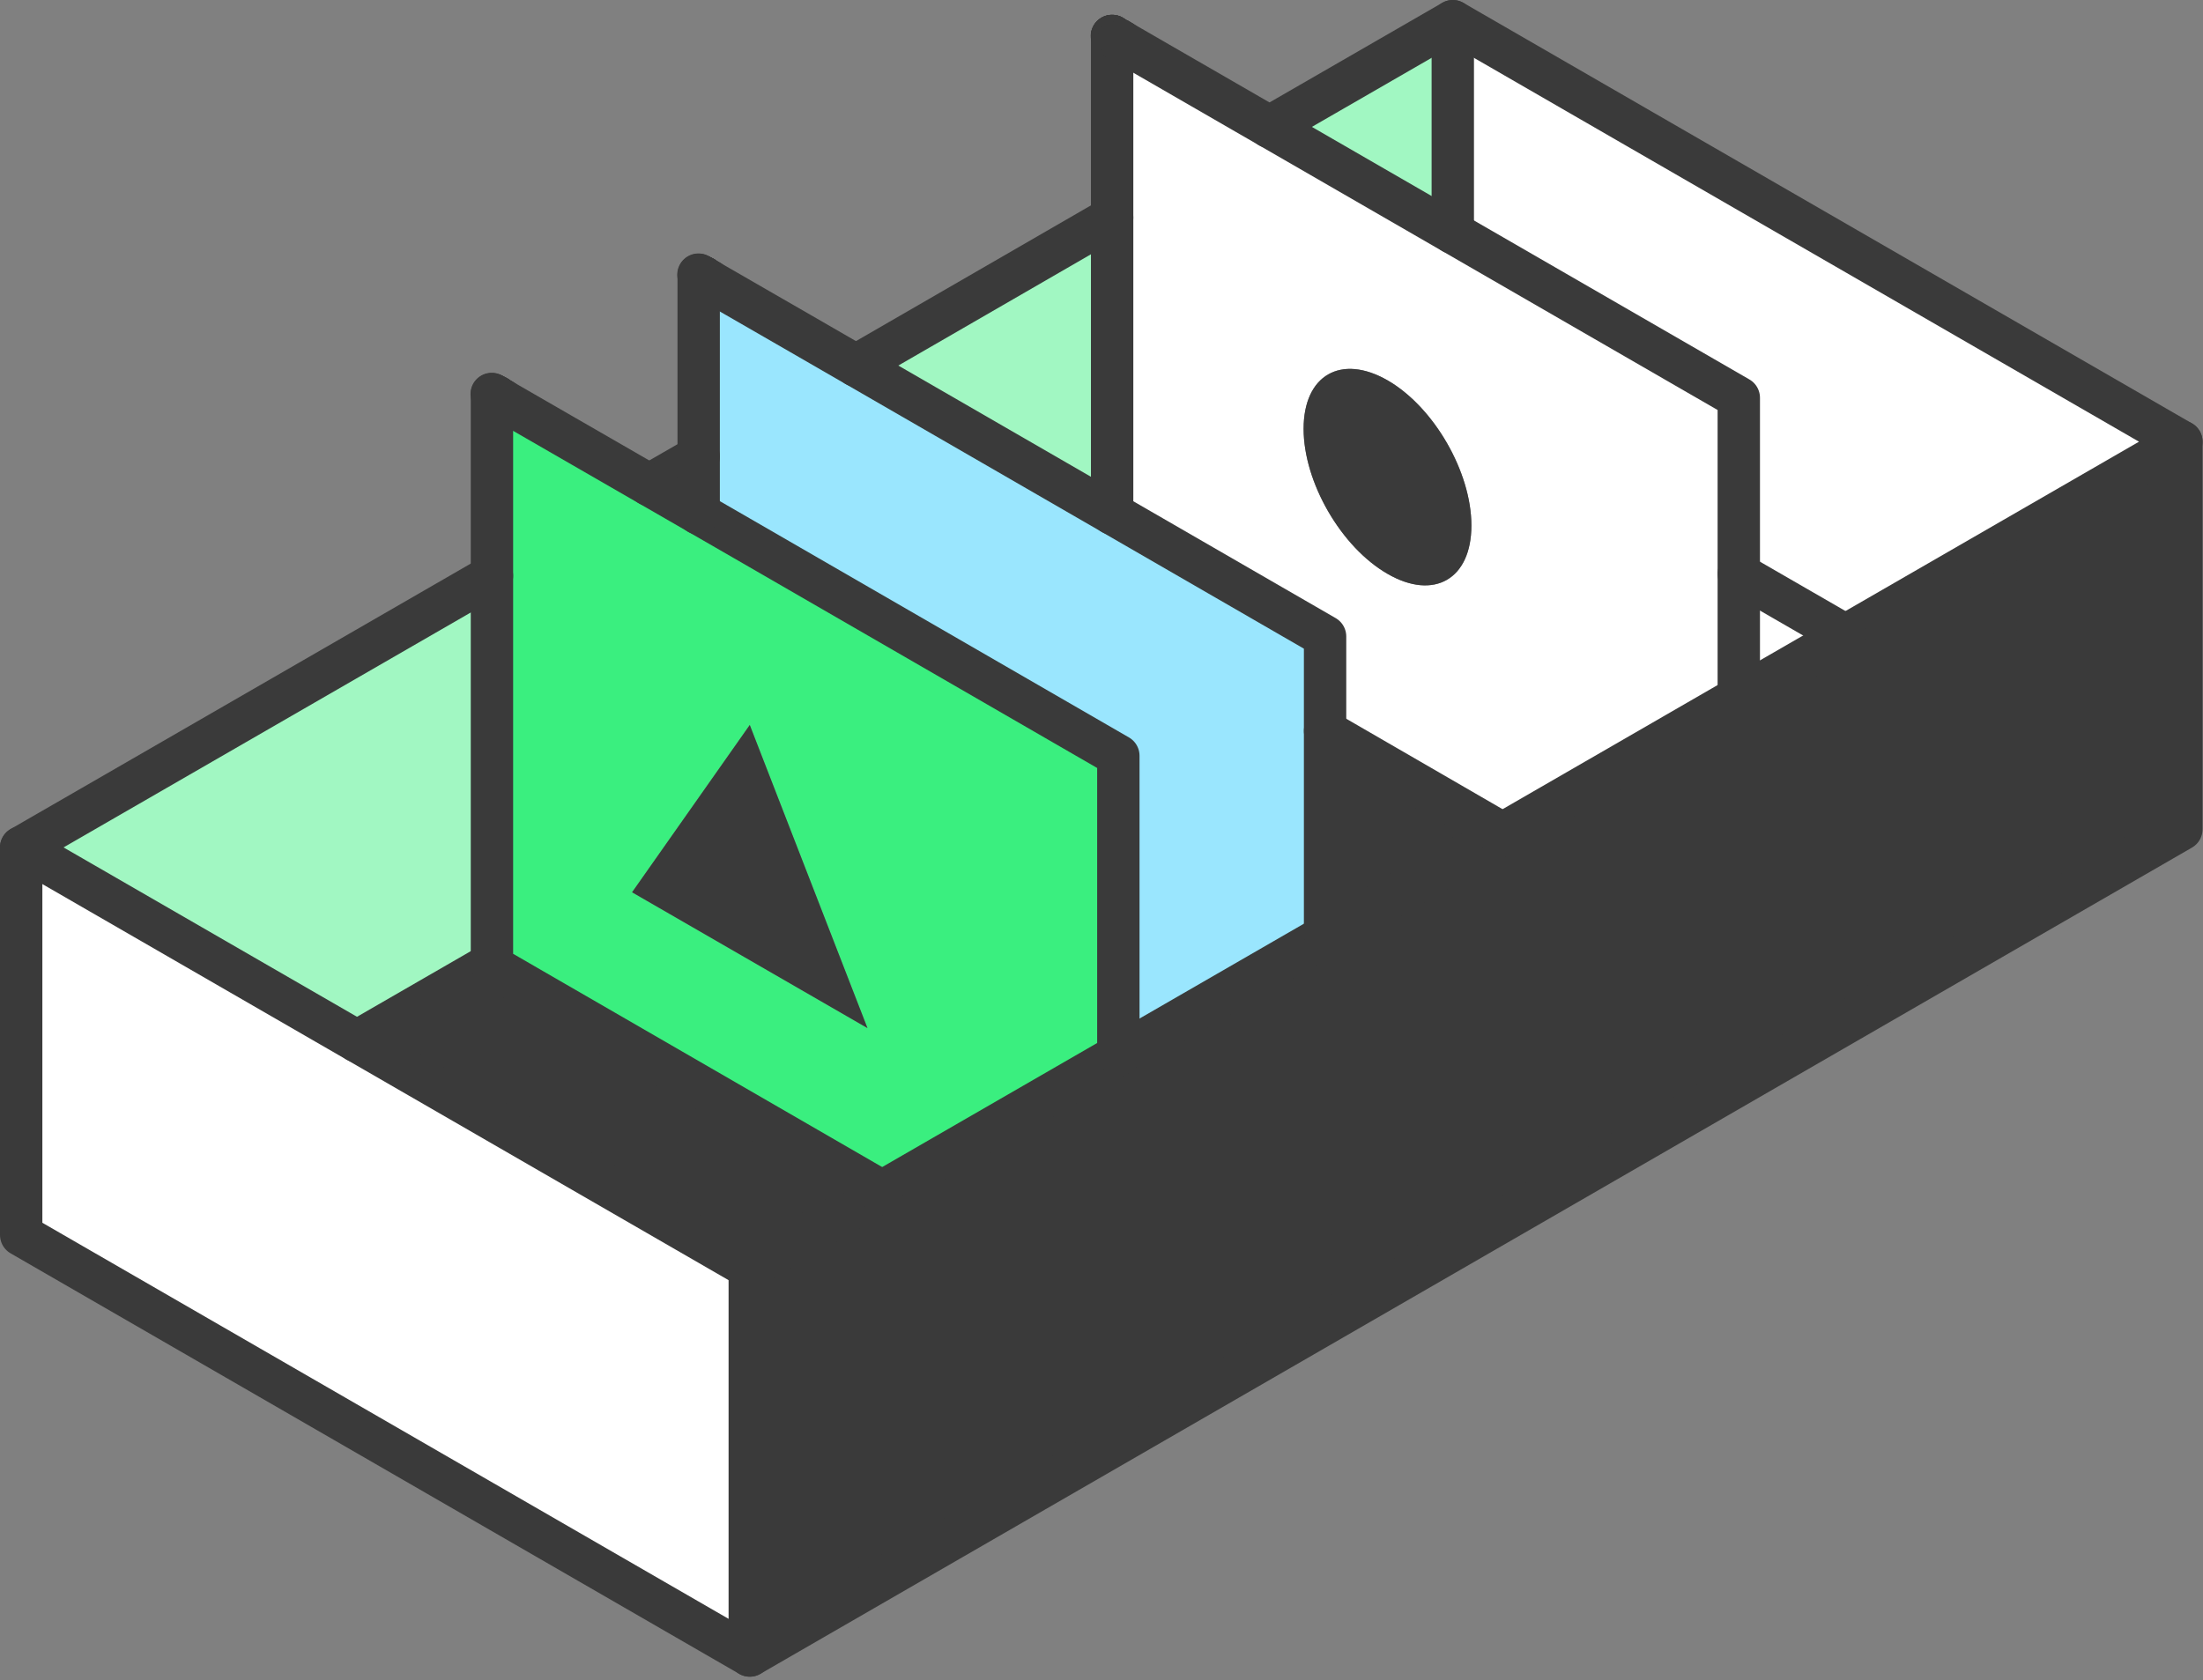 <svg width="156" height="119" viewBox="0 0 156 119" fill="none" xmlns="http://www.w3.org/2000/svg">
<rect x="0" y="0" width="156" height="119" fill="#808080" stroke="none"/>
<g clip-path="url(#clip0_7045_1837)">
<path d="M62.475 84.4L106.393 59.043H106.409L123.128 49.39V49.373L154.469 31.286V58.738L53.093 117.262V89.809L62.475 84.4Z" fill="#3A3A3A"/>
<path d="M154.468 31.286L130.684 45.012L123.128 40.651V28.175L102.876 16.477V1.5L154.468 31.286Z" fill="white"/>
<path d="M130.684 45.012L123.128 49.373V40.651L130.684 45.012Z" fill="white"/>
<path d="M123.127 40.651V49.39L106.409 59.043H106.392L93.832 51.774V45.08L78.753 36.374V2.565H78.77C78.77 2.565 78.787 2.582 78.804 2.582C78.854 2.616 78.905 2.633 78.956 2.683C78.99 2.683 78.99 2.7 79.007 2.7L79.023 2.717C79.023 2.717 79.04 2.7 79.04 2.717C79.057 2.734 79.074 2.734 79.091 2.751H79.108C79.125 2.768 79.159 2.785 79.176 2.802C79.193 2.802 79.21 2.819 79.226 2.836H79.243C79.277 2.853 79.311 2.886 79.345 2.903H79.362C79.395 2.92 79.412 2.937 79.446 2.954L123.127 28.175V40.651ZM104.194 37.219C104.194 33.432 101.54 28.834 98.261 26.941C94.964 25.048 92.31 26.57 92.31 30.373C92.31 34.159 94.964 38.757 98.261 40.651C101.54 42.544 104.194 41.023 104.194 37.219Z" fill="white"/>
<path d="M93.832 51.774L106.392 59.043L93.832 66.295V51.774Z" fill="#3A3A3A"/>
<path d="M102.876 1.5V16.477C97.433 13.35 93.19 10.899 89.894 8.989L102.876 1.5Z" fill="#A1F7C2"/>
<path d="M98.261 26.941C101.54 28.834 104.194 33.432 104.194 37.219C104.194 41.023 101.54 42.544 98.261 40.651C94.965 38.757 92.311 34.159 92.311 30.373C92.311 26.569 94.965 25.048 98.261 26.941Z" fill="#3A3A3A"/>
<path d="M93.832 51.774V66.295L79.193 74.747V53.532L49.475 36.374V19.469L49.576 19.52C49.593 19.537 49.61 19.537 49.61 19.554C49.61 19.554 49.61 19.537 49.627 19.554C49.627 19.554 49.644 19.554 49.66 19.571L49.677 19.588C49.694 19.588 49.711 19.605 49.728 19.605C49.745 19.622 49.762 19.622 49.762 19.622C49.796 19.655 49.83 19.672 49.846 19.672C49.88 19.706 49.914 19.723 49.931 19.74H49.948C50.083 19.825 50.168 19.858 50.151 19.858C51.317 20.517 88.118 41.783 93.832 45.08V51.774Z" fill="#9AE6FE"/>
<path d="M79.362 2.903H79.346C79.312 2.886 79.278 2.852 79.244 2.835C79.295 2.852 79.329 2.886 79.362 2.903Z" fill="white"/>
<path d="M79.176 2.802C79.21 2.802 79.227 2.819 79.243 2.836H79.227C79.21 2.819 79.193 2.802 79.176 2.802Z" fill="white"/>
<path d="M79.193 53.532V74.747L62.475 84.4L34.836 68.425V27.922L34.937 27.973C34.954 27.989 34.971 27.989 34.971 28.006C34.971 28.006 34.971 27.989 34.988 28.006C34.988 28.006 35.005 28.006 35.022 28.023L35.039 28.04C35.056 28.04 35.072 28.057 35.09 28.057C35.106 28.074 35.123 28.074 35.123 28.074C35.157 28.108 35.191 28.125 35.208 28.125C35.242 28.158 35.275 28.175 35.292 28.192H35.309C35.444 28.277 35.529 28.311 35.512 28.311C36.678 28.97 65.602 45.671 79.193 53.532ZM61.427 72.82L53.093 51.351L44.759 63.201L61.427 72.82Z" fill="#3AEF7F"/>
<path d="M78.753 2.548C78.753 2.548 78.77 2.548 78.77 2.565H78.753V2.548Z" fill="white"/>
<path d="M78.754 15.412V36.374L60.615 25.893L78.754 15.412Z" fill="#A1F7C2"/>
<path d="M34.835 68.425L62.474 84.4L53.092 89.809L25.284 73.75L34.835 68.239V68.425Z" fill="#3A3A3A"/>
<path d="M53.093 51.351L61.427 72.82L44.759 63.201L53.093 51.351Z" fill="#3A3A3A"/>
<path d="M53.092 89.809V117.262L1.5 87.476V60.023L53.092 89.809Z" fill="white"/>
<path d="M49.863 19.672L49.948 19.74H49.931L49.863 19.672Z" fill="white"/>
<path d="M49.864 19.672L49.931 19.74C49.914 19.723 49.881 19.706 49.847 19.672H49.864Z" fill="white"/>
<path d="M49.762 19.622C49.762 19.622 49.745 19.622 49.728 19.605H49.745L49.762 19.622Z" fill="white"/>
<path d="M49.576 19.52L49.627 19.554C49.61 19.537 49.61 19.554 49.61 19.554C49.61 19.537 49.593 19.537 49.576 19.52Z" fill="white"/>
<path d="M49.475 32.334V36.374C48.207 35.63 47.041 34.954 45.976 34.345L49.475 32.334Z" fill="white"/>
<path d="M35.225 28.125L35.309 28.192H35.292L35.225 28.125Z" fill="white"/>
<path d="M35.224 28.125L35.292 28.192C35.275 28.175 35.241 28.158 35.207 28.125H35.224Z" fill="white"/>
<path d="M35.123 28.074C35.123 28.074 35.106 28.074 35.089 28.057H35.106L35.123 28.074Z" fill="white"/>
<path d="M34.937 27.973L34.987 28.006C34.97 27.989 34.97 28.006 34.97 28.006C34.97 27.989 34.953 27.989 34.937 27.973Z" fill="white"/>
<path d="M34.836 40.786V68.239L25.285 73.75L1.5 60.023L34.836 40.786Z" fill="#A1F7C2"/>
<path d="M45.976 34.345L49.475 32.334" stroke="#3A3A3A" stroke-width="3" stroke-linecap="round" stroke-linejoin="round"/>
<path d="M60.615 25.893L78.754 15.412" stroke="#3A3A3A" stroke-width="3" stroke-linecap="round" stroke-linejoin="round"/>
<path d="M106.392 59.043L53.092 89.809L1.5 60.023L34.836 40.786" stroke="#3A3A3A" stroke-width="3" stroke-linecap="round" stroke-linejoin="round"/>
<path d="M123.128 49.39L106.409 59.043" stroke="#3A3A3A" stroke-width="3" stroke-linecap="round" stroke-linejoin="round"/>
<path d="M89.894 8.989L102.876 1.5L154.469 31.286L123.128 49.373" stroke="#3A3A3A" stroke-width="3" stroke-linecap="round" stroke-linejoin="round"/>
<path d="M53.093 89.809V117.262" stroke="#3A3A3A" stroke-width="3" stroke-linecap="round" stroke-linejoin="round"/>
<path d="M1.5 60.023V87.476L53.092 117.262L154.468 58.738V31.286" stroke="#3A3A3A" stroke-width="3" stroke-linecap="round" stroke-linejoin="round"/>
<path d="M34.835 68.239L25.284 73.75" stroke="#3A3A3A" stroke-width="3" stroke-linecap="round" stroke-linejoin="round"/>
<path d="M102.876 1.5V16.477" stroke="#3A3A3A" stroke-width="3" stroke-linecap="round" stroke-linejoin="round"/>
<path d="M123.128 40.651L130.684 45.012" stroke="#3A3A3A" stroke-width="3" stroke-linecap="round" stroke-linejoin="round"/>
<path d="M106.409 59.043H106.392L93.832 51.774" stroke="#3A3A3A" stroke-width="3" stroke-linecap="round" stroke-linejoin="round"/>
<path d="M35.512 28.311C36.678 28.97 65.602 45.671 79.193 53.532V74.747" stroke="#3A3A3A" stroke-width="3" stroke-linecap="round" stroke-linejoin="round"/>
<path d="M35.225 28.125L35.292 28.192" stroke="#3A3A3A" stroke-width="3" stroke-linecap="round" stroke-linejoin="round"/>
<path d="M34.818 27.905L34.835 27.922" stroke="#3A3A3A" stroke-width="3" stroke-linecap="round" stroke-linejoin="round"/>
<path d="M34.987 28.006L34.937 27.973" stroke="#3A3A3A" stroke-width="3" stroke-linecap="round" stroke-linejoin="round"/>
<path d="M35.089 28.057H35.106L35.123 28.074L35.089 28.057Z" stroke="#3A3A3A" stroke-width="3" stroke-linecap="round" stroke-linejoin="round"/>
<path d="M35.309 28.192L35.224 28.125H35.207L35.309 28.192Z" stroke="#3A3A3A" stroke-width="3" stroke-linecap="round" stroke-linejoin="round"/>
<path d="M35.089 28.057C35.106 28.074 35.123 28.074 35.123 28.074C35.157 28.108 35.19 28.125 35.207 28.125C35.241 28.158 35.275 28.175 35.292 28.192H35.309C35.444 28.277 35.528 28.311 35.511 28.311C35.545 28.327 35.562 28.327 35.562 28.327" stroke="#3A3A3A" stroke-width="3" stroke-linecap="round" stroke-linejoin="round"/>
<path d="M35.089 28.057C35.072 28.057 35.055 28.04 35.038 28.04L35.021 28.023C35.004 28.006 34.987 28.006 34.987 28.006L35.089 28.057Z" stroke="#3A3A3A" stroke-width="3" stroke-linecap="round" stroke-linejoin="round"/>
<path d="M62.492 84.4H62.475L34.836 68.425V27.922L34.937 27.973C34.954 27.989 34.971 27.989 34.971 28.006C34.971 28.006 34.971 27.989 34.988 28.006" stroke="#3A3A3A" stroke-width="3" stroke-linecap="round" stroke-linejoin="round"/>
<path d="M78.753 2.565V36.374" stroke="#3A3A3A" stroke-width="3" stroke-linecap="round" stroke-linejoin="round"/>
<path d="M78.77 2.565C78.77 2.548 78.753 2.548 78.753 2.548L78.77 2.565Z" stroke="#3A3A3A" stroke-width="3" stroke-linecap="round" stroke-linejoin="round"/>
<path d="M79.362 2.903C79.328 2.886 79.294 2.853 79.243 2.836C79.227 2.819 79.21 2.802 79.176 2.802" stroke="#3A3A3A" stroke-width="3" stroke-linecap="round" stroke-linejoin="round"/>
<path d="M79.48 2.971C79.48 2.971 79.463 2.971 79.446 2.954L79.48 2.971Z" stroke="#3A3A3A" stroke-width="3" stroke-linecap="round" stroke-linejoin="round"/>
<path d="M78.736 2.548H78.753" stroke="#3A3A3A" stroke-width="3" stroke-linecap="round" stroke-linejoin="round"/>
<path d="M78.753 2.548V2.565" stroke="#3A3A3A" stroke-width="3" stroke-linecap="round" stroke-linejoin="round"/>
<path d="M78.753 2.565H78.77" stroke="#3A3A3A" stroke-width="3" stroke-linecap="round" stroke-linejoin="round"/>
<path d="M79.176 2.802C79.159 2.785 79.126 2.768 79.109 2.751H79.092C79.075 2.734 79.058 2.734 79.041 2.717C79.041 2.7 79.024 2.717 79.024 2.717L79.007 2.7C78.99 2.7 78.99 2.683 78.957 2.683C78.906 2.633 78.855 2.616 78.804 2.582C78.787 2.582 78.77 2.565 78.77 2.565" stroke="#3A3A3A" stroke-width="3" stroke-linecap="round" stroke-linejoin="round"/>
<path d="M79.176 2.802C79.193 2.802 79.21 2.819 79.227 2.836H79.243L79.176 2.802Z" stroke="#3A3A3A" stroke-width="3" stroke-linecap="round" stroke-linejoin="round"/>
<path d="M79.244 2.835C79.278 2.852 79.312 2.886 79.346 2.903H79.362L79.244 2.835Z" stroke="#3A3A3A" stroke-width="3" stroke-linecap="round" stroke-linejoin="round"/>
<path d="M123.128 49.39V28.175L79.447 2.954C79.413 2.937 79.396 2.92 79.362 2.903" stroke="#3A3A3A" stroke-width="3" stroke-linecap="round" stroke-linejoin="round"/>
<path d="M50.151 19.858C51.318 20.517 88.119 41.783 93.832 45.08V66.295" stroke="#3A3A3A" stroke-width="3" stroke-linecap="round" stroke-linejoin="round"/>
<path d="M49.863 19.672L49.931 19.74" stroke="#3A3A3A" stroke-width="3" stroke-linecap="round" stroke-linejoin="round"/>
<path d="M49.458 19.453L49.475 19.469" stroke="#3A3A3A" stroke-width="3" stroke-linecap="round" stroke-linejoin="round"/>
<path d="M49.627 19.554L49.576 19.52" stroke="#3A3A3A" stroke-width="3" stroke-linecap="round" stroke-linejoin="round"/>
<path d="M49.728 19.605H49.745L49.762 19.622L49.728 19.605Z" stroke="#3A3A3A" stroke-width="3" stroke-linecap="round" stroke-linejoin="round"/>
<path d="M49.948 19.74L49.864 19.672H49.847L49.948 19.74Z" stroke="#3A3A3A" stroke-width="3" stroke-linecap="round" stroke-linejoin="round"/>
<path d="M49.728 19.605C49.745 19.622 49.762 19.622 49.762 19.622C49.796 19.655 49.83 19.672 49.847 19.672C49.881 19.706 49.914 19.723 49.931 19.74H49.948C50.083 19.825 50.168 19.858 50.151 19.858C50.185 19.875 50.202 19.875 50.202 19.875" stroke="#3A3A3A" stroke-width="3" stroke-linecap="round" stroke-linejoin="round"/>
<path d="M49.729 19.605C49.712 19.605 49.695 19.588 49.678 19.588L49.661 19.571C49.644 19.554 49.627 19.554 49.627 19.554L49.729 19.605Z" stroke="#3A3A3A" stroke-width="3" stroke-linecap="round" stroke-linejoin="round"/>
<path d="M49.475 36.374V19.469L49.576 19.52C49.593 19.537 49.61 19.537 49.61 19.554C49.61 19.554 49.61 19.537 49.627 19.554" stroke="#3A3A3A" stroke-width="3" stroke-linecap="round" stroke-linejoin="round"/>
</g>
<defs>
<clipPath id="clip0_7045_1837">
<rect width="155.968" height="118.762" fill="white"/>
</clipPath>
</defs>
</svg>
